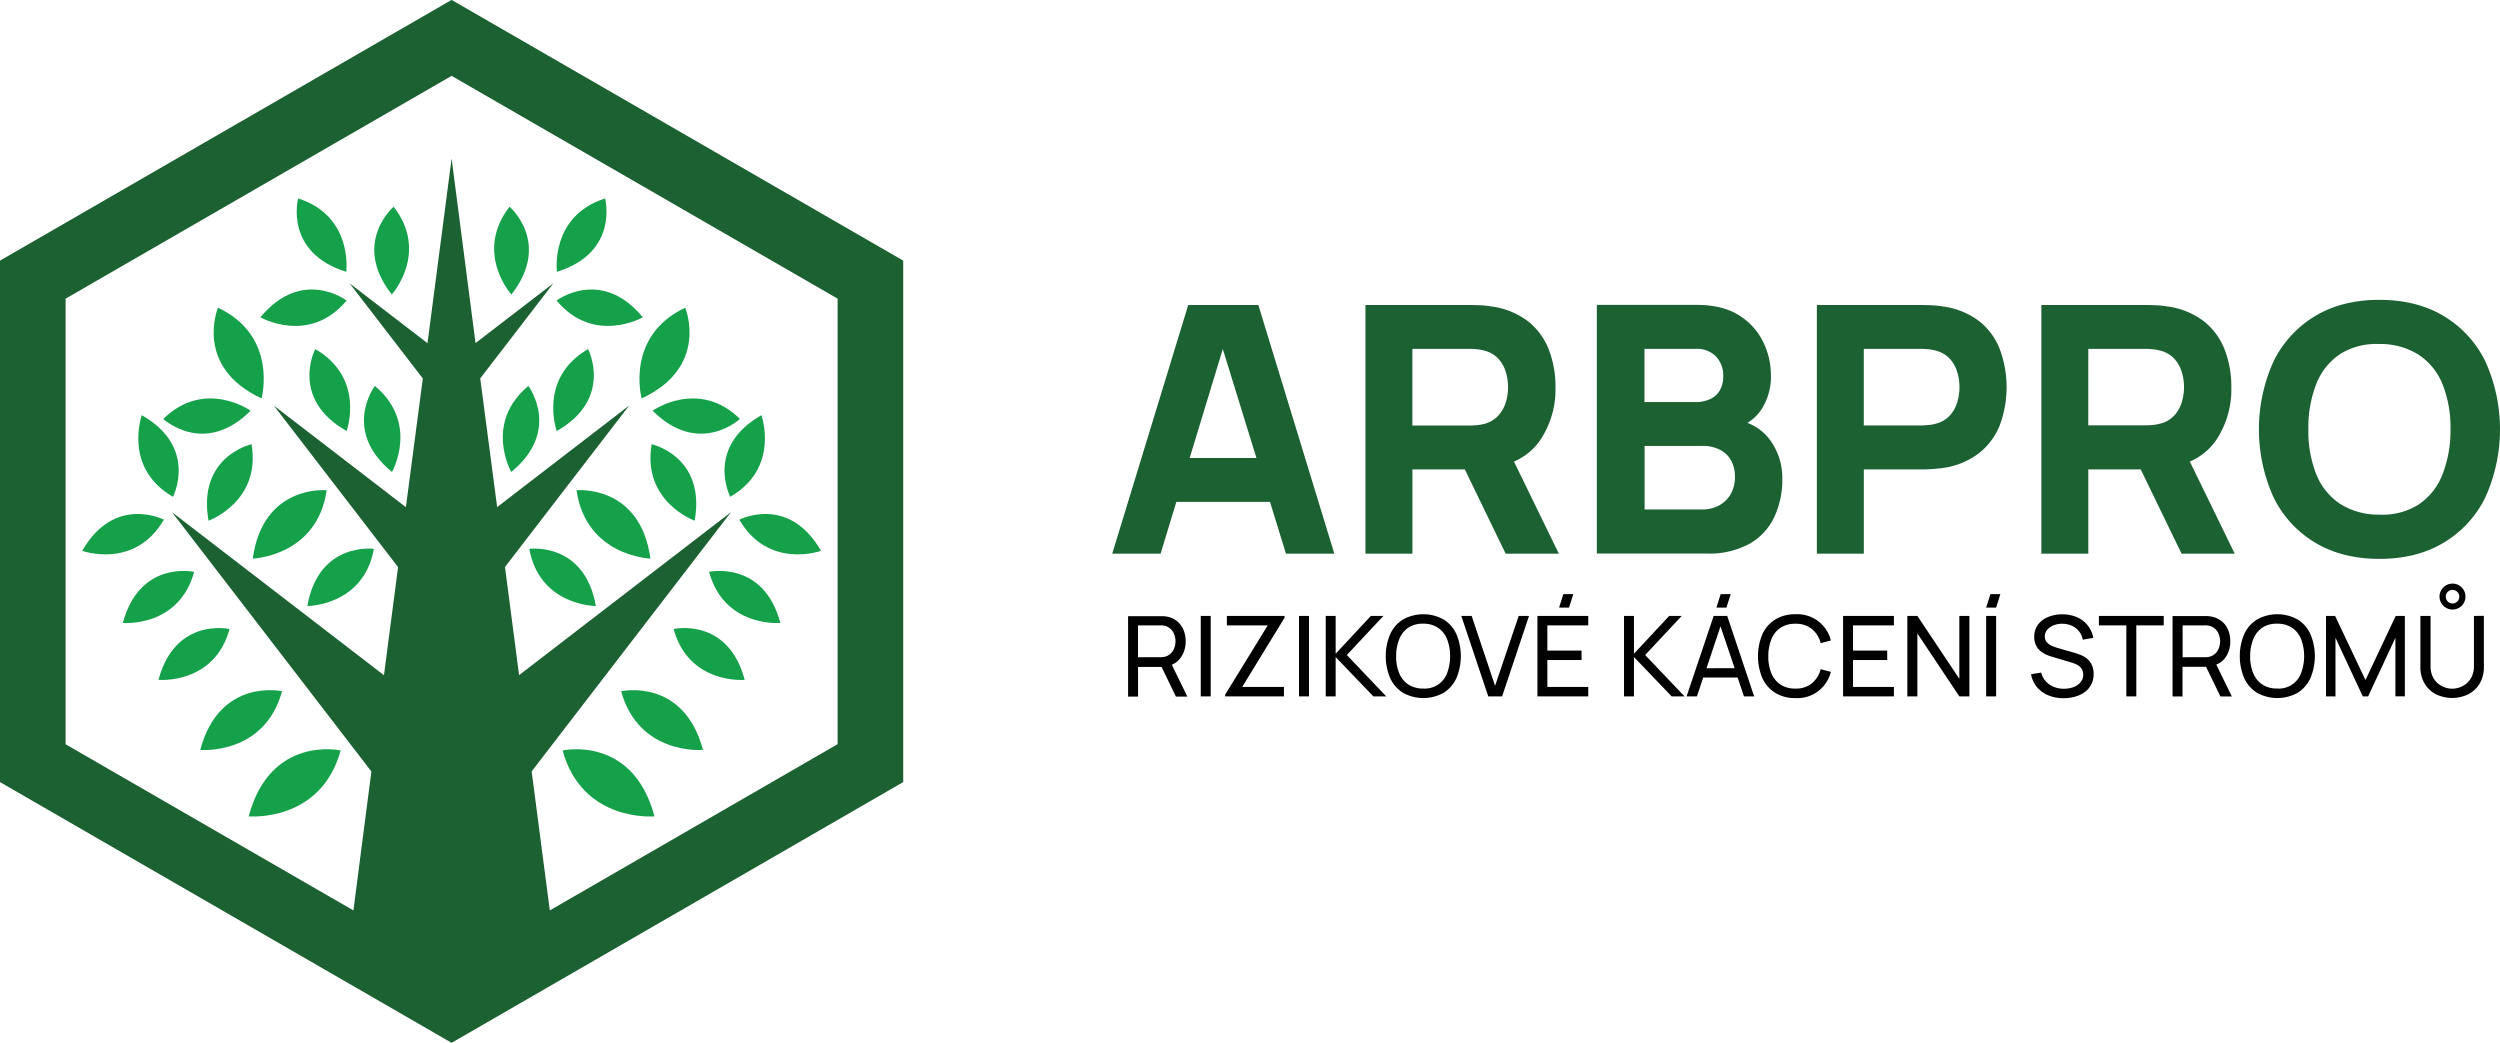 <svg id="Layer_1" data-name="Layer 1" xmlns="http://www.w3.org/2000/svg" viewBox="0 0 738.31 308"><defs><style>.cls-1{fill:#1b6131;}.cls-2{fill:#15a04a;}</style></defs><path class="cls-1" d="M360,236,226.63,313V467L360,544l133.37-77V313Zm114,219.8L389,504.9l-5.36-41.06,58.88-76.57-62.59,48.14-4.17-31.93,36.69-47.7-39,30-5-38,21.61-28.1-23,17.67L360,282.85l-7.12,54.53-23-17.67,21.62,28.1-5,38-39-30,36.69,47.7-4.17,31.93-62.59-48.14,58.88,76.57L331,504.9l-85-49.07V324.23l114-65.8,114,65.8Z" transform="translate(-226.63 -236.03)"/><path class="cls-2" d="M419.92,477.12s-21.28,1.91-27.15-19.46C392.77,457.66,413.48,453,419.92,477.12Z" transform="translate(-226.63 -236.03)"/><path class="cls-2" d="M434.24,457.5s-18.94,1.69-24.17-17.33C410.07,440.17,428.5,436.05,434.24,457.5Z" transform="translate(-226.63 -236.03)"/><path class="cls-2" d="M457.09,420s-16.51,1.49-21.06-15.09C436,404.93,452.1,401.33,457.09,420Z" transform="translate(-226.63 -236.03)"/><path class="cls-2" d="M416.47,329.73S402.08,338,391,324.79C391,324.79,404.13,314.82,416.47,329.73Z" transform="translate(-226.63 -236.03)"/><path class="cls-2" d="M418.72,401s-19-.66-21.83-20.18C396.89,380.79,415.69,379,418.72,401Z" transform="translate(-226.63 -236.03)"/><path class="cls-2" d="M416.12,353.7s-5-18.36,12.87-26.8C429,326.9,436.25,344.33,416.12,353.7Z" transform="translate(-226.63 -236.03)"/><path class="cls-2" d="M431.78,389.81s-15.59-5.64-12.7-22.59C419.08,367.22,435.16,370.76,431.78,389.81Z" transform="translate(-226.63 -236.03)"/><path class="cls-2" d="M402.6,415s-16.57,0-19.66-16.88C382.94,398.11,399.26,395.93,402.6,415Z" transform="translate(-226.63 -236.03)"/><path class="cls-2" d="M419.35,357.33s13.51-9.6,25.8,2.42C445.15,359.75,433.09,371,419.35,357.33Z" transform="translate(-226.63 -236.03)"/><path class="cls-2" d="M391.05,363.33s-5.62-15.6,9.26-24.21C400.31,339.12,407.87,353.75,391.05,363.33Z" transform="translate(-226.63 -236.03)"/><path class="cls-2" d="M391.12,316.31s-2.18-16.43,14.2-21.68C405.32,294.63,409.59,310.53,391.12,316.31Z" transform="translate(-226.63 -236.03)"/><path class="cls-2" d="M377.65,323s-11.08-12.33-.54-25.92C377.11,297.06,389.62,307.77,377.65,323Z" transform="translate(-226.63 -236.03)"/><path class="cls-2" d="M377.61,375.42S369.45,361,382.67,350C382.67,350,392.57,363.16,377.61,375.42Z" transform="translate(-226.63 -236.03)"/><path class="cls-2" d="M446.56,436.81s-16.44,1.48-21-15C425.59,421.77,441.59,418.19,446.56,436.81Z" transform="translate(-226.63 -236.03)"/><path class="cls-2" d="M469.09,398.71s-15.53,5.61-24.12-9.21C445,389.5,459.53,382,469.09,398.71Z" transform="translate(-226.63 -236.03)"/><path class="cls-2" d="M451.49,358.64s5.61,15.53-9.2,24.11C442.29,382.75,434.75,368.19,451.49,358.64Z" transform="translate(-226.63 -236.03)"/><path class="cls-2" d="M300.07,477.12s21.29,1.91,27.16-19.46C327.23,457.66,306.52,453,300.07,477.12Z" transform="translate(-226.63 -236.03)"/><path class="cls-2" d="M285.76,457.5s18.94,1.69,24.17-17.33C309.93,440.17,291.5,436.05,285.76,457.5Z" transform="translate(-226.63 -236.03)"/><path class="cls-2" d="M262.91,420s16.5,1.49,21.06-15.09C284,404.93,267.9,401.33,262.91,420Z" transform="translate(-226.63 -236.03)"/><path class="cls-2" d="M303.53,329.73S317.92,338,329,324.79C329,324.79,315.87,314.82,303.53,329.73Z" transform="translate(-226.63 -236.03)"/><path class="cls-2" d="M301.27,401s19-.66,21.84-20.18C323.11,380.79,304.3,379,301.27,401Z" transform="translate(-226.63 -236.03)"/><path class="cls-2" d="M303.88,353.7s5-18.36-12.87-26.8C291,326.9,283.74,344.33,303.88,353.7Z" transform="translate(-226.63 -236.03)"/><path class="cls-2" d="M288.22,389.81s15.58-5.64,12.7-22.59C300.92,367.22,284.84,370.76,288.22,389.81Z" transform="translate(-226.63 -236.03)"/><path class="cls-2" d="M317.4,415s16.57,0,19.66-16.88C337.06,398.11,320.74,395.93,317.4,415Z" transform="translate(-226.63 -236.03)"/><path class="cls-2" d="M300.65,357.33s-13.51-9.6-25.8,2.42C274.85,359.75,286.91,371,300.65,357.33Z" transform="translate(-226.63 -236.03)"/><path class="cls-2" d="M329,363.33s5.62-15.6-9.26-24.21C319.69,339.12,312.13,353.75,329,363.33Z" transform="translate(-226.63 -236.03)"/><path class="cls-2" d="M328.88,316.31s2.18-16.43-14.2-21.68C314.68,294.63,310.41,310.53,328.88,316.31Z" transform="translate(-226.63 -236.03)"/><path class="cls-2" d="M342.34,323s11.09-12.33.55-25.92C342.89,297.06,330.38,307.77,342.34,323Z" transform="translate(-226.63 -236.03)"/><path class="cls-2" d="M342.39,375.42S350.55,361,337.33,350C337.33,350,327.43,363.16,342.39,375.42Z" transform="translate(-226.63 -236.03)"/><path class="cls-2" d="M273.43,436.81s16.45,1.48,21-15C294.41,421.77,278.41,418.19,273.43,436.81Z" transform="translate(-226.63 -236.03)"/><path class="cls-2" d="M250.91,398.71s15.53,5.61,24.12-9.21C275,389.5,260.47,382,250.91,398.71Z" transform="translate(-226.63 -236.03)"/><path class="cls-2" d="M268.51,358.64s-5.61,15.53,9.2,24.11C277.71,382.75,285.25,368.19,268.51,358.64Z" transform="translate(-226.63 -236.03)"/><path class="cls-1" d="M577.54,326.11,555.1,399.55h14.28l4.65-15.3h27.66l4.72,15.3h14.28l-22.44-73.44Zm.43,45.18,9.78-32.18,9.94,32.18Z" transform="translate(-226.63 -236.03)"/><path class="cls-1" d="M681.38,366.17A26.82,26.82,0,0,0,686,350.38a30.09,30.09,0,0,0-2-11.19,19.62,19.62,0,0,0-6.2-8.34A22.7,22.7,0,0,0,667,326.52a26.27,26.27,0,0,0-3.24-.34c-1.21-.05-2.17-.07-2.88-.07h-31v73.44h13.87V374.66h15.48l12.06,24.89H687l-13.26-27.21A18,18,0,0,0,681.38,366.17Zm-37.64-27.11h16.52c.72,0,1.5,0,2.35.1a12.63,12.63,0,0,1,2.35.41,8.34,8.34,0,0,1,4.33,2.58,10.18,10.18,0,0,1,2.12,4,15.28,15.28,0,0,1,0,8.41,10.24,10.24,0,0,1-2.12,4A8.34,8.34,0,0,1,665,361.2a11.87,11.87,0,0,1-2.35.4c-.85.07-1.63.11-2.35.11H643.74Z" transform="translate(-226.63 -236.03)"/><path class="cls-1" d="M742.7,360.92a13.45,13.45,0,0,0,4.14-4,17.81,17.81,0,0,0,2.78-10.25,22.21,22.21,0,0,0-2.25-9.59,19.07,19.07,0,0,0-7.09-7.88q-4.85-3.14-12.7-3.13H698.21v73.44h32.54a24.86,24.86,0,0,0,12.44-2.83,17.8,17.8,0,0,0,7.37-7.83A26.31,26.31,0,0,0,753,377.31a19,19,0,0,0-3.44-11.07A14.79,14.79,0,0,0,742.7,360.92Zm-30.42-21.86h15.1a7.81,7.81,0,0,1,6.07,2.3,8.1,8.1,0,0,1,2.09,5.66,8.23,8.23,0,0,1-1.07,4.41,6.37,6.37,0,0,1-2.91,2.52,10.09,10.09,0,0,1-4.18.82h-15.1Zm25.48,42.87a8.68,8.68,0,0,1-3.44,3.36,10.27,10.27,0,0,1-5,1.2h-17V367.72h17a11,11,0,0,1,5.38,1.2,7.9,7.9,0,0,1,3.24,3.24A9.89,9.89,0,0,1,739,376.8,10.15,10.15,0,0,1,737.76,381.93Z" transform="translate(-226.63 -236.03)"/><path class="cls-1" d="M811.1,330.85a22.74,22.74,0,0,0-10.79-4.33,25.85,25.85,0,0,0-3.24-.34c-1.21-.05-2.17-.07-2.88-.07h-31v73.44h13.87V374.66h17.14c.68,0,1.63,0,2.86-.1s2.31-.17,3.26-.31A22.63,22.63,0,0,0,811,369.92a19.85,19.85,0,0,0,6.23-8.34,32.33,32.33,0,0,0,0-22.39A19.6,19.6,0,0,0,811.1,330.85Zm-6.38,23.74a10.24,10.24,0,0,1-2.12,4,8.34,8.34,0,0,1-4.33,2.58,11.74,11.74,0,0,1-2.35.4c-.85.07-1.63.11-2.34.11H777.05V339.06h16.53c.71,0,1.49,0,2.34.1a12.48,12.48,0,0,1,2.35.41,8.34,8.34,0,0,1,4.33,2.58,10.18,10.18,0,0,1,2.12,4,15.28,15.28,0,0,1,0,8.41Z" transform="translate(-226.63 -236.03)"/><path class="cls-1" d="M881,366.17a26.82,26.82,0,0,0,4.59-15.79,30.09,30.09,0,0,0-2-11.19,19.6,19.6,0,0,0-6.19-8.34,22.74,22.74,0,0,0-10.79-4.33,25.85,25.85,0,0,0-3.24-.34c-1.21-.05-2.17-.07-2.88-.07h-31v73.44h13.87V374.66h15.48l12.06,24.89H886.6l-13.26-27.21A18,18,0,0,0,881,366.17Zm-37.64-27.11h16.53c.71,0,1.49,0,2.34.1a12.63,12.63,0,0,1,2.35.41,8.34,8.34,0,0,1,4.33,2.58,10.18,10.18,0,0,1,2.12,4,15.28,15.28,0,0,1,0,8.41,10.24,10.24,0,0,1-2.12,4,8.34,8.34,0,0,1-4.33,2.58,11.87,11.87,0,0,1-2.35.4c-.85.07-1.63.11-2.34.11H843.35Z" transform="translate(-226.63 -236.03)"/><path class="cls-1" d="M960.63,342.78a32,32,0,0,0-12.29-13.41q-8-4.78-19-4.79t-19,4.79a32,32,0,0,0-12.29,13.41,48.77,48.77,0,0,0,0,40.09,31.85,31.85,0,0,0,12.29,13.41q8,4.8,19,4.8t19-4.8a31.92,31.92,0,0,0,12.29-13.41,48.77,48.77,0,0,0,0-40.09Zm-12.7,33.41a18.82,18.82,0,0,1-7,8.82,19.85,19.85,0,0,1-11.63,3,21.05,21.05,0,0,1-11.63-3.21,18.89,18.89,0,0,1-7-8.72,34.51,34.51,0,0,1-2.32-13.26,35.25,35.25,0,0,1,2.32-13.36,18.89,18.89,0,0,1,7-8.83,20,20,0,0,1,11.63-3A21,21,0,0,1,941,340.85a18.89,18.89,0,0,1,7,8.72,34.7,34.7,0,0,1,2.32,13.26A35.48,35.48,0,0,1,947.93,376.19Z" transform="translate(-226.63 -236.03)"/><path d="M575.35,430.21a8.08,8.08,0,0,0,1.43-4.79,8.75,8.75,0,0,0-.66-3.44,6.45,6.45,0,0,0-2-2.59,6.77,6.77,0,0,0-3.24-1.32A7,7,0,0,0,570,418l-.83,0h-9.39v23.76h2.94v-8.77h6.95l4.25,8.77h3.37l-4.6-9.42A6,6,0,0,0,575.35,430.21Zm-12.64-.08v-9.41h6.35a6.49,6.49,0,0,1,.72,0,6.2,6.2,0,0,1,.77.11,3.75,3.75,0,0,1,1.84,1,4.09,4.09,0,0,1,1.05,1.65,5.68,5.68,0,0,1,0,3.87,4.09,4.09,0,0,1-1.05,1.65,3.75,3.75,0,0,1-1.84,1,6.2,6.2,0,0,1-.77.11,6.49,6.49,0,0,1-.72,0Z" transform="translate(-226.63 -236.03)"/><rect x="354.61" y="181.9" width="2.94" height="23.76"/><polygon points="362.33 184.69 374.39 184.69 361.83 205.13 361.83 205.66 379.18 205.66 379.18 202.87 366.85 202.87 379.34 182.46 379.34 181.9 362.33 181.9 362.33 184.69"/><rect x="383.63" y="181.9" width="2.94" height="23.76"/><polygon points="408.55 181.9 404.85 181.9 394.45 193.06 394.45 181.9 391.52 181.9 391.52 205.66 394.45 205.66 394.45 194.05 405.59 205.66 409.39 205.66 397.75 193.44 408.55 181.9"/><path d="M653,419a12.36,12.36,0,0,0-12.06,0,10,10,0,0,0-3.77,4.35,16.68,16.68,0,0,0,0,12.91,10,10,0,0,0,3.77,4.35,12.36,12.36,0,0,0,12.06,0,10,10,0,0,0,3.76-4.35,16.8,16.8,0,0,0,0-12.91A9.93,9.93,0,0,0,653,419Zm1,15.8a7,7,0,0,1-7.08,4.57,7.81,7.81,0,0,1-4.43-1.22,7.38,7.38,0,0,1-2.66-3.36,12.64,12.64,0,0,1-.88-5,13.12,13.12,0,0,1,.91-5,7.38,7.38,0,0,1,2.65-3.38,7.56,7.56,0,0,1,4.41-1.19,7.75,7.75,0,0,1,4.42,1.22,7.45,7.45,0,0,1,2.66,3.36,14.46,14.46,0,0,1,0,10Z" transform="translate(-226.63 -236.03)"/><polygon points="441.53 202.54 434.62 181.9 431.56 181.9 439.52 205.66 443.61 205.66 451.56 181.9 448.51 181.9 441.53 202.54"/><polygon points="454.04 205.66 469.05 205.66 469.05 202.87 456.97 202.87 456.97 194.92 467.07 194.92 467.07 192.13 456.97 192.13 456.97 184.69 469.05 184.69 469.05 181.9 454.04 181.9 454.04 205.66"/><polygon points="464.63 175.47 461.69 175.47 460.44 179.43 463.37 179.43 464.63 175.47"/><polygon points="496.64 181.9 492.94 181.9 482.55 193.06 482.55 181.9 479.61 181.9 479.61 205.66 482.55 205.66 482.55 194.05 493.69 205.66 497.48 205.66 485.85 193.44 496.64 181.9"/><polygon points="511.11 175.47 508.15 175.47 506.9 179.43 509.86 179.43 511.11 175.47"/><path d="M732.72,417.93l-8,23.76h3.05l1.86-5.56h10.16l1.88,5.56h3l-7.95-23.76Zm-2.12,15.45L734.74,421l4.17,12.36Z" transform="translate(-226.63 -236.03)"/><path d="M752.42,421.45a7.73,7.73,0,0,1,4.43-1.21,7.46,7.46,0,0,1,4.87,1.54,7.91,7.91,0,0,1,2.6,4.19l3-.79a10.15,10.15,0,0,0-10.46-7.74,11,11,0,0,0-6,1.57,10,10,0,0,0-3.77,4.35,16.8,16.8,0,0,0,0,12.91,10.07,10.07,0,0,0,3.77,4.35,11,11,0,0,0,6,1.57,10.17,10.17,0,0,0,10.46-7.74l-3-.79a8,8,0,0,1-2.6,4.18,7.4,7.4,0,0,1-4.87,1.54,7.71,7.71,0,0,1-4.44-1.21,7.42,7.42,0,0,1-2.68-3.36,12.91,12.91,0,0,1-.87-5,13.15,13.15,0,0,1,.91-5A7.32,7.32,0,0,1,752.42,421.45Z" transform="translate(-226.63 -236.03)"/><polygon points="544.31 205.66 559.32 205.66 559.32 202.87 547.24 202.87 547.24 194.92 557.34 194.92 557.34 192.13 547.24 192.13 547.24 184.69 559.32 184.69 559.32 181.9 544.31 181.9 544.31 205.66"/><polygon points="578.64 200.47 566.25 181.9 563.28 181.9 563.28 205.66 566.25 205.66 566.25 187.08 578.64 205.66 581.61 205.66 581.61 181.9 578.64 181.9 578.64 200.47"/><rect x="586.56" y="181.9" width="2.94" height="23.76"/><polygon points="586.56 179.43 589.5 179.43 590.75 175.47 587.82 175.47 586.56 179.43"/><path d="M842.79,430.4a8,8,0,0,0-2-1.06,17.89,17.89,0,0,0-1.79-.6l-4.52-1.3a16.14,16.14,0,0,1-1.79-.64,4.43,4.43,0,0,1-1.54-1.05,2.42,2.42,0,0,1-.63-1.76,3,3,0,0,1,.69-1.94,4.76,4.76,0,0,1,1.87-1.34,6.65,6.65,0,0,1,2.62-.47,6.93,6.93,0,0,1,2.79.59,5.6,5.6,0,0,1,2.12,1.63,5.33,5.33,0,0,1,1.1,2.49l3.12-.55a8.48,8.48,0,0,0-1.68-3.71,8.14,8.14,0,0,0-3.13-2.38,10.63,10.63,0,0,0-4.29-.85,11,11,0,0,0-4.24.78,6.83,6.83,0,0,0-3,2.28,5.9,5.9,0,0,0-1.1,3.6,5.62,5.62,0,0,0,.43,2.3,5,5,0,0,0,1.15,1.65,6.75,6.75,0,0,0,1.65,1.14,12.08,12.08,0,0,0,1.92.74l6,1.79a12.25,12.25,0,0,1,1.24.48,4.93,4.93,0,0,1,1.06.68,3.13,3.13,0,0,1,.74,1,3.06,3.06,0,0,1,.28,1.36,3.41,3.41,0,0,1-.77,2.22,4.87,4.87,0,0,1-2.05,1.45,8,8,0,0,1-2.89.5,7.39,7.39,0,0,1-4.3-1.26,5.94,5.94,0,0,1-2.4-3.51l-3,.48a8.09,8.09,0,0,0,1.7,3.77,8.62,8.62,0,0,0,3.34,2.45,11.52,11.52,0,0,0,4.54.86,12.54,12.54,0,0,0,3.47-.46,9,9,0,0,0,2.84-1.37,6.36,6.36,0,0,0,2.58-5.3,5.84,5.84,0,0,0-.62-2.85A5.49,5.49,0,0,0,842.79,430.4Z" transform="translate(-226.63 -236.03)"/><polygon points="619.86 184.69 627.96 184.69 627.96 205.66 630.9 205.66 630.9 184.69 639 184.69 639 181.9 619.86 181.9 619.86 184.69"/><path d="M883.85,430.21a8.08,8.08,0,0,0,1.43-4.79,8.75,8.75,0,0,0-.66-3.44,6.54,6.54,0,0,0-2-2.59,6.81,6.81,0,0,0-3.24-1.32,7,7,0,0,0-.93-.11l-.82,0h-9.39v23.76h2.94v-8.77h6.95l4.25,8.77h3.37l-4.6-9.42A6,6,0,0,0,883.85,430.21Zm-12.64-.08v-9.41h6.35a6.49,6.49,0,0,1,.72,0,5.79,5.79,0,0,1,.76.11,3.78,3.78,0,0,1,1.85,1,4.2,4.2,0,0,1,1.05,1.65,5.68,5.68,0,0,1,0,3.87,4.2,4.2,0,0,1-1.05,1.65,3.78,3.78,0,0,1-1.85,1,5.79,5.79,0,0,1-.76.11,6.49,6.49,0,0,1-.72,0Z" transform="translate(-226.63 -236.03)"/><path d="M905.21,419a12.36,12.36,0,0,0-12.06,0,10,10,0,0,0-3.77,4.35,16.8,16.8,0,0,0,0,12.91,10,10,0,0,0,3.77,4.35,12.36,12.36,0,0,0,12.06,0,9.92,9.92,0,0,0,3.76-4.35,16.8,16.8,0,0,0,0-12.91A9.87,9.87,0,0,0,905.21,419Zm1,15.8a7,7,0,0,1-7.08,4.57,7.83,7.83,0,0,1-4.43-1.22,7.38,7.38,0,0,1-2.66-3.36,12.64,12.64,0,0,1-.88-5,13.31,13.31,0,0,1,.91-5,7.44,7.44,0,0,1,2.65-3.38,7.56,7.56,0,0,1,4.41-1.19,7.81,7.81,0,0,1,4.43,1.22,7.43,7.43,0,0,1,2.65,3.36,14.46,14.46,0,0,1,0,10Z" transform="translate(-226.63 -236.03)"/><polygon points="698.58 200.83 689.61 181.9 686.93 181.9 686.93 205.66 689.72 205.66 689.72 188.35 697.79 205.66 699.36 205.66 707.42 188.35 707.42 205.65 710.21 205.65 710.21 181.9 707.51 181.9 698.58 200.83"/><path d="M957.24,417.93v14.85a7,7,0,0,1-.57,2.93,6.14,6.14,0,0,1-1.5,2.07,6.77,6.77,0,0,1-4.34,1.64,6.7,6.7,0,0,1-2.25-.41,6.45,6.45,0,0,1-2.07-1.23,6.16,6.16,0,0,1-1.51-2.07,7,7,0,0,1-.57-2.93V417.93l-3,0V433a9.41,9.41,0,0,0,1.2,4.83,8.33,8.33,0,0,0,3.31,3.19,11,11,0,0,0,9.73,0,8.35,8.35,0,0,0,3.31-3.2,9.42,9.42,0,0,0,1.2-4.82v-15.1Z" transform="translate(-226.63 -236.03)"/><path d="M949,415.52a3.82,3.82,0,0,0,3.85,0,3.91,3.91,0,0,0,1.38-1.39,3.73,3.73,0,0,0,.51-1.92,3.68,3.68,0,0,0-.51-1.92,3.91,3.91,0,0,0-1.38-1.39,3.82,3.82,0,0,0-3.85,0,4,4,0,0,0-1.4,1.39,3.68,3.68,0,0,0-.52,1.92,3.74,3.74,0,0,0,.52,1.92A4,4,0,0,0,949,415.52Zm.52-4.71a2,2,0,0,1,2.8,0,2,2,0,1,1-3.39,1.4A1.89,1.89,0,0,1,949.51,410.81Z" transform="translate(-226.63 -236.03)"/></svg>